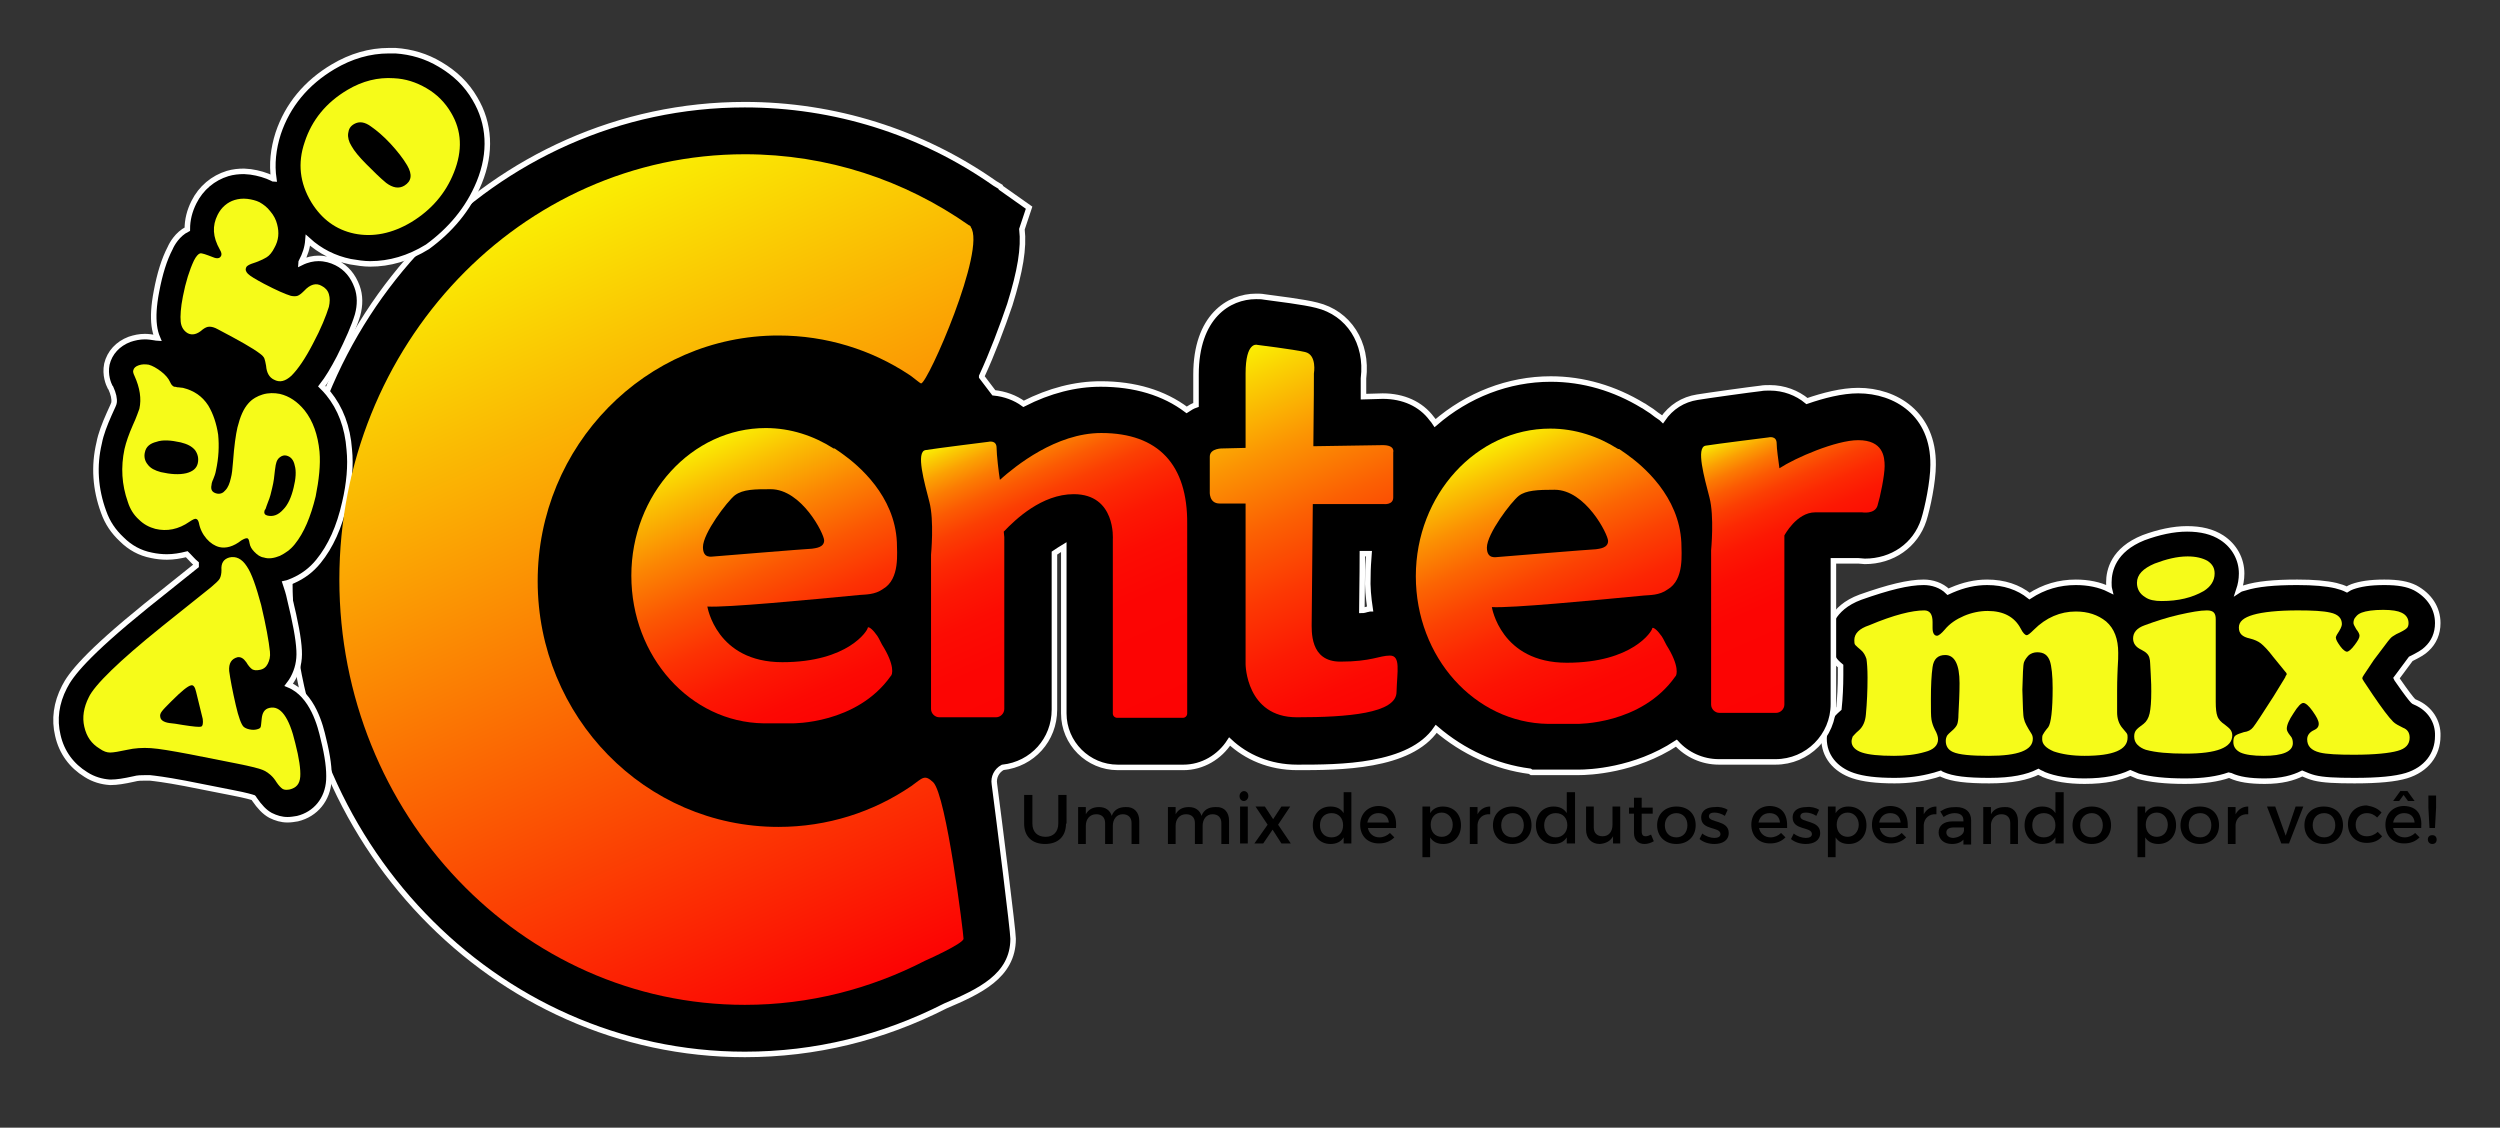 <?xml version="1.0" encoding="utf-8"?>
<!-- Generator: Adobe Illustrator 25.0.0, SVG Export Plug-In . SVG Version: 6.00 Build 0)  -->
<svg version="1.1" xmlns="http://www.w3.org/2000/svg" xmlns:xlink="http://www.w3.org/1999/xlink" x="0px" y="0px"
	 viewBox="0 0 453.8 204.7" style="enable-background:new 0 0 453.8 204.7;" xml:space="preserve">
<rect x="0" y="0" width="453.8" height="204.7" fill="#333333" stroke="none"/>
<style type="text/css">
	.st0{stroke:#FFFFFF;stroke-miterlimit:10;}
	.st1{fill:#F6FB19;}
	.st2{fill:url(#SVGID_1_);}
	.st3{fill:url(#SVGID_2_);}
	.st4{fill:url(#SVGID_3_);}
	.st5{fill:url(#SVGID_4_);}
	.st6{fill:url(#SVGID_5_);}
	.st7{fill:url(#SVGID_6_);}
</style>
<g id="Camada_1">
</g>
<g id="Camada_3">
	<path class="st0" d="M438.5,127.5c-0.3-0.1-0.4-0.2-0.5-0.3c-0.3-0.3-1.1-1.3-2.9-3.9l-0.1-0.2l0.3-0.4c1.4-1.9,2-2.7,2.3-3.1
		c1.4-0.7,2.3-1.2,2.9-1.8c1.3-1.2,2-2.8,2-4.7c0-2.7-1.5-5-4.1-6.4c-1.4-0.7-3.1-1-5.6-1c-2.6,0-4.4,0.3-5.8,0.8
		c-0.3,0.1-0.7,0.3-1,0.5c-0.6-0.3-1.2-0.5-2-0.7c-1.7-0.4-4-0.6-7-0.6c-4.2,0-7.3,0.3-9.5,1c-0.4,0.1-0.8,0.2-1.1,0.4
		c0.3-0.9,0.5-1.9,0.5-3c0-2.6-1.3-5-3.6-6.5c-1.7-1.1-3.8-1.6-6.3-1.6c-2.5,0-5.2,0.6-7.9,1.6c-5.5,2.2-6.3,6-6.3,8.1
		c0,0.4,0,0.9,0.1,1.3c-1.8-0.9-3.9-1.3-6.1-1.3c-3,0-5.8,0.8-8.4,2.5c-2-1.6-4.6-2.5-7.7-2.5c-2.2,0-4.3,0.5-6.4,1.4
		c-0.2,0.1-0.5,0.2-0.7,0.3c-1.2-1.2-2.9-1.7-4.4-1.7c-2.8,0-6.4,0.9-11.5,2.7c-5.4,2-6,5.9-6,7.4c0,1.8,0.6,3,1.1,3.7
		c0.3,0.5,0.7,0.9,1.3,1.4c0,0.4,0,0.9,0,1.6c0,2.1-0.1,4.2-0.3,6.1c-0.8,0.7-1.3,1.2-1.6,1.8c-0.7,1.1-1.1,2.3-1.1,3.7
		c0,3.1,2,5.6,5.3,6.7c1.8,0.6,4.2,0.9,7.5,0.9c2.5,0,4.8-0.3,7-0.9c0.5-0.1,0.9-0.3,1.3-0.4c0.1,0.1,0.3,0.1,0.4,0.2
		c1.8,0.8,4.4,1.1,8.5,1.1c4.1,0,6.9-0.6,8.9-1.6c0.3,0.2,0.7,0.3,1,0.5c2,0.8,4.4,1.2,7.4,1.2c3.7,0,6.4-0.6,8.3-1.5
		c0.5,0.2,0.9,0.4,1.4,0.6c2.2,0.6,5,0.9,8.5,0.9c3.4,0,6-0.4,8-1.1c0.1,0,0.2,0.1,0.3,0.1c1.5,0.7,3.5,1,6.2,1
		c3.1,0,5.2-0.6,6.8-1.4c0.7,0.3,1.4,0.6,2.2,0.8c1.6,0.4,3.9,0.5,7.3,0.5c4.4,0,7.4-0.3,9.4-0.9c3.6-1.1,5.7-3.8,5.7-7.2
		C442.6,131,441.1,128.6,438.5,127.5z"/>
	<path class="st0" d="M337.3,70.9c-3,0-6.4,0.9-9.3,1.9c-1.8-1.5-4.2-2.4-6.7-2.4c-0.6,0-1.2,0-1.7,0.1c-1.8,0.2-9.7,1.3-11.5,1.6
		c-2.6,0.4-4.8,1.8-6.3,4c-0.3-0.3-0.7-0.5-1.1-0.8c-0.6-0.5-1.2-0.9-1.7-1.2l-0.6-0.4l-0.2-0.1c-5.1-3.1-10.8-4.8-16.7-4.8
		c-7.7,0-15.1,2.9-21,8c-0.2-0.3-0.4-0.6-0.6-0.8c-2-2.7-5.2-4.1-8.9-4.1l-3.5,0.1l0-3.3c0.8-6.5-2.7-11.9-8.5-13.3
		c-2.3-0.6-7.3-1.2-9.5-1.5c-0.5-0.1-1-0.1-1.5-0.1c-5,0-10.9,3.7-10.9,14.2v5.5c-0.6,0.2-1.1,0.5-1.7,0.9
		c-4.1-3.1-9.4-4.7-15.6-4.7c-4.6,0-9.3,1.2-14,3.6c-1.5-1.1-3.4-1.8-5.4-2l-2.2-2.9c0,0,0-0.1,0-0.1c1.9-4.1,3.7-8.9,5.1-13
		c1.9-6.1,2.6-10.3,2.2-13.7l1.3-3.9l-5.1-3.6l-0.1-0.2l-1-0.6C167.2,23.9,151.4,19,135.2,19c-45.6,0-82.6,38.7-82.6,86.2
		c0,47.5,37.1,86.2,82.6,86.2c12.8,0,25-3,36.4-8.8c6.1-2.6,12.3-5.4,12.3-12.2c0-1.5-2.5-21.2-3.4-28.1c-0.2-1.2,0.4-2.4,1.5-3
		c5.4-0.6,9.4-5,9.4-10.5v-28.4c0.6-0.4,1.2-0.8,1.7-1.1v30.2c0,5.4,4.4,9.8,9.8,9.8h11.9c3.5,0,6.6-1.9,8.4-4.7
		c3,2.8,7.2,4.7,12.3,4.7c7.6,0,20.4,0,25.2-7c4.9,4.2,10.8,6.9,17,7.7l0.3,0.2l8.6,0c1.8,0,10.1-0.3,17.7-5.3
		c1.9,2.1,4.7,3.4,7.7,3.4h10.3c5.8,0,10.5-4.7,10.5-10.5v-26h4.5c0.4,0,0.8,0.1,1.2,0.1c5,0,9.2-2.9,10.7-7.5c0.7-2.2,1.7-7,1.7-10
		C351,75.1,344.1,70.9,337.3,70.9z M248.7,110.5c-0.2,0-0.3,0.1-0.5,0.1c-0.3,0.1-0.7,0.2-1,0.2c0-2.1,0.1-5.6,0.1-10.3h1.2
		c-0.1,1.3-0.2,2.7-0.2,4C248.2,106.5,248.4,108.5,248.7,110.5z"/>
	<path class="st0" d="M86.2,17.9c-1.5-2.6-3.6-4.6-6.3-6.2c-2.5-1.5-5.2-2.3-8.1-2.5c-0.4,0-0.8,0-1.2,0c-3.5,0-6.9,1-10.1,2.9
		c-4.9,2.9-8.3,7-10,12.1c-0.9,2.8-1.2,5.6-0.8,8.3c-0.1,0-0.2-0.1-0.2-0.1c-1.2-0.6-2.6-1-4-1.2c-0.4,0-0.8-0.1-1.2-0.1
		c-1,0-2,0.1-3,0.4c-2.6,0.8-4.8,2.6-6.1,5.2c-0.8,1.6-1.2,3.2-1.2,4.9c-1.8,0.9-2.8,2.7-3.1,3.4c-1.1,2.1-1.9,4.7-2.5,7.9
		c-0.5,2.6-0.6,4.6-0.4,6.2c0.1,0.8,0.3,1.6,0.6,2.3c-0.1,0-0.3-0.1-0.4-0.1c-0.6-0.1-1.3-0.2-1.9-0.2c-1,0-1.9,0.2-2.8,0.5
		c-2.1,0.8-3.6,2.4-4.1,4.5c-0.4,2,0.3,3.6,0.6,4.2l0.1,0.1c0.5,1.1,0.7,2,0.6,2.7c0,0.1-0.2,0.6-0.9,2.1c-0.8,1.8-1.5,3.6-1.8,5.2
		c-1,4.2-0.7,8.4,0.8,12.5c0.7,2,1.8,3.6,3.3,5c1.5,1.5,3.3,2.5,5.4,2.9c0.9,0.2,1.9,0.3,2.8,0.3c1.2,0,2.4-0.2,3.6-0.5
		c0.1,0.1,0.2,0.2,0.3,0.3c0.5,0.5,0.9,1,1.4,1.4c0,0.1,0,0.2,0,0.4l-9,7.2c-11,8.9-13.8,12.6-14.9,14.8c-1.5,2.9-1.9,5.9-1.2,8.8
		c0.7,3.1,2.5,5.5,5.1,7.1c1.4,0.9,2.9,1.3,4.3,1.4c0.1,0,0.2,0,0.3,0c1,0,2.3-0.2,4.1-0.6c0.7-0.2,1.4-0.2,2.1-0.2
		c0.3,0,0.5,0,0.8,0c0.9,0.1,2.7,0.3,6.4,1l8.6,1.7c2.6,0.5,3.5,0.8,3.8,0.9c0,0,0.1,0.1,0.2,0.3c0.9,1.3,1.8,2.3,2.9,2.9
		c1,0.5,2,0.8,3.1,0.8c0.6,0,1.2-0.1,1.8-0.2c3.3-0.8,5.5-3.5,5.7-7c0.1-1.9-0.2-4.3-1-7.5c-0.5-2.2-1.9-8-6.3-9.8
		c0.3-0.4,0.6-0.8,0.8-1.2c0.8-1.5,1.2-3.1,1.1-5c-0.1-2.2-0.7-5.3-1.7-9.4c-0.2-1-0.5-1.9-0.8-2.8c0.5-0.1,0.9-0.3,1.4-0.5
		c1.8-0.8,3.3-1.9,4.6-3.5c2.2-2.7,3.8-6.2,4.8-10.7c0.8-3.4,1.1-6.7,0.8-9.6c-0.3-4.1-1.6-7.5-3.8-10.2c-0.4-0.5-0.8-0.9-1.2-1.3
		c1.1-1.4,2.1-3.1,3.2-5.2c1.6-3.2,2.7-5.7,3.3-7.7c0.5-1.8,0.5-3.6-0.1-5.2c-0.7-1.9-1.9-3.4-3.7-4.3c-1-0.5-2.1-0.8-3.3-0.8
		c-0.9,0-2,0.2-3.2,0.8c0-0.1,0.1-0.1,0.1-0.2c0.7-1.3,1.1-2.6,1.2-3.9c2.2,2,4.8,3.3,7.7,3.9c1.2,0.2,2.4,0.4,3.6,0.4
		c3.5,0,7-1,10.4-3.1C81.7,41.8,85,38,87,33.1C89.2,27.7,88.9,22.4,86.2,17.9z"/>
</g>
<g id="Camada_2">
	<g>
		<g>
			<path class="st1" d="M349.3,110.8c1,0,1.5,0.7,1.5,2.1c0,0,0,0.2,0,0.4c0,0.3,0,0.5,0,0.7c0,0.9,0.3,1.4,0.8,1.4
				c0.3,0,0.8-0.4,1.4-1.1c0.9-1.1,2.1-1.9,3.5-2.5c1.4-0.6,2.9-0.9,4.3-0.9c2.9,0,4.9,1.1,6,3.2c0.4,0.8,0.8,1.2,1.1,1.2
				c0.2,0,0.6-0.3,1.3-1c2.2-2.2,4.8-3.3,7.6-3.3c2.2,0,4,0.6,5.5,1.8c1.5,1.3,2.2,3.2,2.2,5.7c0,0.6,0,1.5-0.1,2.8
				c0,0.4-0.1,1.8-0.1,4.1c0,1.4,0,2.5,0,3.1c0,0.4,0,0.6,0,0.8c0,1.1,0.3,2.1,1,2.9c0.4,0.5,0.7,0.8,0.8,1s0.1,0.4,0.1,0.7
				c0,2.2-2.6,3.3-7.8,3.3c-2.3,0-4.1-0.3-5.6-0.8c-1.4-0.6-2.1-1.3-2.1-2.2c0-0.3,0-0.6,0.1-0.8c0.1-0.2,0.4-0.7,1-1.4
				c0.5-0.7,0.8-3.1,0.8-7.1c0-2.3-0.2-4-0.5-4.9c-0.4-1.1-1.1-1.6-2.3-1.6c-0.6,0-1.1,0.2-1.5,0.5c-0.4,0.4-0.7,0.8-0.9,1.3
				c-0.2,0.6-0.2,2.3-0.3,5c0.1,2.9,0.1,4.7,0.3,5.3c0.1,0.6,0.6,1.5,1.3,2.6c0.2,0.3,0.3,0.6,0.3,1c0,2.1-2.7,3.1-8,3.1
				c-3.2,0-5.4-0.2-6.5-0.7c-0.9-0.4-1.3-1.1-1.3-2c0-0.4,0.1-0.7,0.2-0.9s0.5-0.6,1.2-1.2c0.4-0.4,0.6-0.7,0.7-1
				c0.1-0.3,0.2-0.9,0.2-1.7c0.1-1.9,0.2-3.8,0.2-5.7c0-3.4-0.9-5.1-2.6-5.1c-1.3,0-2.1,0.7-2.3,2.2c-0.2,1.4-0.3,3.3-0.3,5.8
				c0,1.9,0,3.1,0.1,3.7c0.1,0.6,0.3,1.2,0.6,1.8c0.4,0.7,0.6,1.3,0.6,1.8c0,1.1-0.8,1.9-2.4,2.3c-1.7,0.5-3.6,0.7-5.6,0.7
				c-2.7,0-4.6-0.2-5.8-0.6c-1.2-0.4-1.9-1.1-1.9-2c0-0.3,0.1-0.6,0.2-0.9c0.2-0.2,0.5-0.6,1.1-1.1c0.8-0.7,1.2-1.7,1.3-2.9
				c0.2-2.1,0.3-4.4,0.3-6.7c0-1.6-0.1-2.8-0.2-3.4c-0.2-0.6-0.5-1.2-1-1.6c-0.5-0.4-0.8-0.7-1-0.9s-0.2-0.5-0.2-0.9
				c0-1.2,0.9-2.1,2.7-2.7C343.8,111.6,347.1,110.8,349.3,110.8z"/>
			<path class="st1" d="M402.2,112.4v15c0,1.2,0.1,2.1,0.3,2.6c0.2,0.6,0.7,1.1,1.3,1.5c0.5,0.4,0.9,0.7,1.1,1
				c0.2,0.3,0.3,0.6,0.3,1c0,2.2-2.8,3.3-8.5,3.3c-3,0-5.4-0.2-7.2-0.7c-0.6-0.2-1.1-0.5-1.5-0.9c-0.4-0.4-0.6-0.9-0.6-1.5
				c0-0.5,0.1-0.8,0.3-1.1s0.7-0.7,1.4-1.2c0.5-0.4,0.9-1,1.1-1.9c0.2-0.9,0.3-2.2,0.3-4c0-0.6,0-1.6-0.1-3.2
				c-0.1-1.6-0.1-2.5-0.2-2.7c-0.1-0.7-0.6-1.2-1.4-1.6c-1.1-0.5-1.6-1.2-1.6-2.1c0-1.1,0.7-1.9,2.1-2.4c1.9-0.7,4-1.4,6.2-1.9
				c2.2-0.5,3.9-0.8,5.1-0.8C401.8,110.8,402.2,111.3,402.2,112.4z M397.1,101c1.5,0,2.7,0.3,3.6,0.8c0.9,0.6,1.3,1.3,1.3,2.3
				c0,1.3-0.7,2.4-2,3.2c-2.1,1.2-4.6,1.8-7.6,1.8c-1.3,0-2.3-0.2-3-0.7c-1-0.6-1.5-1.5-1.5-2.6c0-1.5,1.1-2.6,3.2-3.5
				C393.2,101.5,395.2,101,397.1,101z"/>
			<path class="st1" d="M414.8,121.9l-2.2-2.7c-0.9-1.2-1.7-2-2.2-2.4c-0.5-0.4-1.2-0.7-2-0.9c-1.4-0.3-2-0.9-2-2
				c0-1.1,0.9-1.8,2.6-2.3s4.5-0.8,8.1-0.8c2.7,0,4.6,0.1,5.9,0.4c1.4,0.3,2.1,1,2.1,2.1c0,0.4-0.3,1-0.9,1.9
				c-0.1,0.2-0.2,0.4-0.2,0.5c0,0.4,0.3,0.9,0.8,1.6c0.5,0.7,1,1,1.2,1c0.3,0,0.8-0.4,1.4-1.2c0.6-0.8,0.9-1.3,0.9-1.7
				c0-0.3-0.2-0.7-0.6-1.2c-0.3-0.5-0.5-0.9-0.5-1.1c0-0.4,0.1-0.8,0.4-1.1c0.3-0.4,0.6-0.6,1.1-0.8c0.8-0.3,2.1-0.5,3.9-0.5
				c1.6,0,2.7,0.2,3.3,0.5c0.9,0.4,1.3,1.1,1.3,1.9c0,0.4-0.1,0.8-0.4,1c-0.2,0.2-0.9,0.6-1.8,1c-0.5,0.3-0.9,0.5-1.2,0.9
				c-0.3,0.3-1.2,1.6-2.9,3.8l-1.8,2.7c-0.2,0.3-0.3,0.5-0.3,0.6c0,0.1,0.1,0.3,0.3,0.6l1.6,2.4c1.7,2.5,2.9,4.1,3.7,4.9
				c0.4,0.4,1,0.7,1.8,1.1c0.8,0.3,1.2,0.9,1.2,1.8c0,1.2-0.7,2-2.2,2.4c-1.4,0.4-4.1,0.7-7.9,0.7c-2.9,0-5-0.1-6.2-0.4
				c-1.6-0.4-2.3-1.2-2.3-2.4c0-0.7,0.4-1.3,1.3-1.7c0.5-0.2,0.8-0.6,0.8-1.1c0-0.6-0.4-1.3-1.1-2.3c-0.7-1-1.3-1.5-1.7-1.5
				c-0.4,0-1,0.6-1.8,1.9c-0.8,1.2-1.2,2.1-1.2,2.8c0,0.3,0.2,0.7,0.6,1.2c0.4,0.4,0.5,0.9,0.5,1.4c0,1.5-1.8,2.3-5.3,2.3
				c-1.9,0-3.3-0.2-4.2-0.6c-0.8-0.4-1.3-1-1.3-1.9c0-0.6,0.1-1,0.4-1.2s0.8-0.4,1.5-0.6c0.8-0.1,1.3-0.4,1.7-0.9
				c0.4-0.5,1.6-2.3,3.7-5.6l1.9-3.1c0.2-0.3,0.3-0.5,0.3-0.6C415.2,122.4,415.1,122.2,414.8,121.9z"/>
		</g>
	</g>
	<g>
		<g>
			<path class="st1" d="M29.3,113.8l9-7.2c0.8-0.7,1.4-1.2,1.6-1.6c0.2-0.4,0.3-0.9,0.3-1.5c-0.1-1.3,0.4-2,1.4-2.3
				c1.2-0.3,2.3,0.2,3.2,1.6c0.9,1.3,1.7,3.7,2.6,7c0.9,3.8,1.4,6.6,1.6,8.5c0.1,0.9-0.1,1.6-0.4,2.2c-0.3,0.6-0.8,1-1.5,1.1
				c-0.5,0.1-0.9,0.1-1.3-0.1c-0.3-0.2-0.7-0.6-1.1-1.3c-0.5-0.7-1-1-1.6-0.9c-1.1,0.3-1.6,1.1-1.5,2.5c0.2,1.5,0.6,3.6,1.2,6.2
				c0.5,2.2,1,3.5,1.4,3.9c0.2,0.2,0.6,0.4,1.1,0.5s0.9,0.1,1.3,0c0.4-0.1,0.6-0.2,0.7-0.4c0.1-0.2,0.1-0.7,0.2-1.5
				c0.1-1.1,0.5-1.8,1.4-2c2-0.5,3.6,1.7,4.7,6.4c0.7,2.7,1,4.8,0.9,6.1c-0.1,1.3-0.7,2-1.9,2.3c-0.5,0.1-1,0.1-1.3-0.1
				c-0.3-0.2-0.7-0.6-1.1-1.2c-0.6-1-1.4-1.7-2.2-2.1c-0.8-0.4-2.5-0.8-5-1.3l-8.6-1.7c-3.2-0.6-5.5-1-7-1.1c-1.5-0.1-3,0-4.3,0.3
				c-1.4,0.3-2.5,0.5-3.1,0.5c-0.6,0-1.2-0.2-1.9-0.7c-1.5-0.9-2.4-2.2-2.8-4c-0.4-1.7-0.1-3.5,0.8-5.3
				C17.1,124.4,21.6,120,29.3,113.8z M36.8,130.5l-1.2-4.9c-0.2-0.9-0.5-1.3-0.9-1.2c-0.6,0.1-1.8,1.1-3.6,2.9
				c-0.8,0.8-1.4,1.4-1.7,1.8c-0.3,0.4-0.4,0.7-0.3,1.1c0.1,0.6,0.8,1,2.1,1.1c0.2,0,0.8,0.1,2,0.3c1.9,0.3,3,0.4,3.3,0.3
				C36.8,131.8,36.9,131.3,36.8,130.5z"/>
		</g>
		<g>
			<path class="st1" d="M24.2,67.2c0.1-0.4,0.4-0.7,1-0.9c0.6-0.2,1.1-0.2,1.8-0.1c0.7,0.2,1.4,0.6,2.2,1.2c0.8,0.6,1.4,1.3,1.7,2
				c0.2,0.5,0.5,0.7,0.7,0.8c0.1,0,0.3,0,0.6,0.1c0.4,0,0.7,0.1,1,0.1c2,0.5,3.5,1.5,4.6,3.2c0.9,1.5,1.5,3.3,1.8,5.3
				c0.2,2.1,0.1,4.2-0.4,6.5c-0.1,0.6-0.3,1.1-0.5,1.6c-0.2,0.4-0.3,0.8-0.3,1c-0.2,0.9,0.1,1.4,1,1.6c0.6,0.1,1.1-0.1,1.5-0.6
				c0.5-0.5,0.8-1.3,1-2.2c0.2-0.7,0.3-1.7,0.4-3c0.2-2.8,0.5-4.9,0.8-6.2c0.5-2,1.1-3.4,2-4.4c0.7-0.8,1.6-1.3,2.6-1.6
				s2.1-0.3,3.1-0.1c1.7,0.4,3.2,1.4,4.5,3c1.5,1.9,2.4,4.4,2.7,7.5c0.2,2.4-0.1,5.1-0.7,8.1c-0.9,3.7-2.1,6.6-3.8,8.7
				c-0.8,1-1.7,1.6-2.7,2.1c-1,0.4-2,0.6-2.9,0.3c-0.7-0.1-1.2-0.5-1.7-1c-0.5-0.5-0.8-1-0.9-1.6c-0.1-0.6-0.2-0.9-0.5-0.9
				c-0.2,0-0.5,0.1-1,0.4c-1.4,1.1-2.8,1.5-4,1.2c-0.8-0.2-1.6-0.7-2.3-1.5c-0.7-0.8-1.2-1.8-1.4-2.9c-0.1-0.4-0.3-0.7-0.5-0.7
				c-0.2-0.1-0.6,0.1-1.2,0.5c-2,1.4-4.1,1.8-6.2,1.3c-1.1-0.3-2.1-0.8-3-1.7c-0.9-0.8-1.6-1.9-2-3.2c-1.1-3.1-1.3-6.3-0.6-9.6
				c0.3-1.3,0.8-2.7,1.5-4.3c0.7-1.5,1-2.5,1.2-3c0.4-1.8,0.1-3.8-0.9-6C24.2,67.8,24.1,67.4,24.2,67.2z M26.3,82.1
				c-0.2,0.8,0,1.6,0.5,2.2c0.5,0.7,1.3,1.1,2.4,1.4c1.8,0.4,3.3,0.5,4.6,0.2c1.2-0.3,1.9-0.9,2.1-1.8c0.2-0.9,0-1.7-0.5-2.4
				c-0.6-0.7-1.4-1.1-2.6-1.4c-1.8-0.4-3.3-0.5-4.4-0.1C27.2,80.5,26.5,81.1,26.3,82.1z M48,92.8c-0.1,0.4,0.1,0.7,0.6,0.8
				c1,0.2,1.9-0.1,2.8-1.1c0.9-0.9,1.5-2.3,1.9-4c0.4-1.6,0.5-3,0.2-4c-0.2-1-0.7-1.6-1.5-1.8c-0.4-0.1-0.8,0-1.2,0.3
				c-0.4,0.3-0.6,0.7-0.7,1.2c-0.1,0.3-0.1,0.7-0.2,1.2c-0.1,1-0.2,2-0.5,3.2c-0.2,0.9-0.4,1.7-0.7,2.4c-0.2,0.6-0.4,1-0.5,1.4
				C48,92.6,48,92.8,48,92.8z"/>
		</g>
		<g>
			<path class="st1" d="M35.2,47.3c0.4-0.8,0.8-1.2,1.1-1.3c0.3-0.1,1.1,0.2,2.4,0.7c0.7,0.3,1.2,0.2,1.4-0.2
				c0.2-0.3,0.1-0.7-0.2-1.2C38.6,43,38.5,41,39.5,39c0.7-1.4,1.8-2.3,3.1-2.7c0.7-0.2,1.4-0.3,2.3-0.2c0.8,0.1,1.6,0.3,2.2,0.6
				c0.7,0.4,1.4,0.9,2,1.7c0.6,0.7,1,1.5,1.2,2.3c0.4,1.5,0.3,2.9-0.5,4.3c-0.4,0.8-0.9,1.4-1.4,1.7s-1.5,0.8-2.8,1.2
				c-0.5,0.2-0.8,0.4-0.9,0.6c-0.2,0.4-0.1,0.8,0.3,1.2c0.4,0.4,1.4,1,2.9,1.8c2.3,1.2,3.9,1.9,4.9,2.2c0.5,0.1,0.9,0.1,1.2,0
				c0.3-0.1,0.7-0.4,1.2-0.9c1.1-1.2,2.2-1.5,3.2-0.9c0.6,0.3,1.1,0.8,1.3,1.5c0.2,0.7,0.2,1.4,0,2.3c-0.5,1.6-1.4,3.9-2.9,6.7
				c-1.4,2.7-2.7,4.6-3.9,5.8c-1.1,1-2.1,1.3-3.2,0.7c-0.8-0.4-1.3-1.2-1.4-2.5c-0.1-0.6-0.2-1-0.3-1.3s-0.4-0.6-0.8-0.9
				c-1.3-1-3.8-2.4-7.6-4.4c-0.7-0.4-1.2-0.5-1.6-0.5c-0.4,0-0.8,0.2-1.2,0.5c-1,0.9-1.9,1.1-2.7,0.7c-0.7-0.4-1.2-1.1-1.3-2.1
				c-0.1-1,0-2.6,0.4-4.6C33.7,51.2,34.4,49,35.2,47.3z"/>
		</g>
		<g>
			<path class="st1" d="M63.1,16.3c2.7-1.6,5.5-2.3,8.4-2.1c2.1,0.1,4,0.7,5.9,1.8c1.9,1.1,3.4,2.6,4.5,4.5
				c1.9,3.2,2.1,6.8,0.5,10.8c-1.5,3.8-4.1,6.8-7.7,9c-3.5,2.1-7,2.8-10.4,2.1c-3.3-0.7-5.9-2.6-7.8-5.7c-2.1-3.5-2.5-7.1-1.2-10.9
				C56.6,21.8,59.2,18.6,63.1,16.3z M64.3,22.5c-0.7,0.4-1,0.9-1.1,1.7c-0.1,0.7,0.1,1.5,0.6,2.3c0.5,0.9,1.4,2,2.7,3.3
				s2.5,2.5,3.6,3.4c1.2,0.9,2.3,1.1,3.3,0.5c1.3-0.8,1.5-2,0.5-3.7c-0.7-1.2-1.8-2.6-3-3.9c-1.3-1.4-2.5-2.4-3.5-3.1
				C66.2,22.1,65.2,22,64.3,22.5z"/>
		</g>
	</g>
	<g>
		<linearGradient id="SVGID_1_" gradientUnits="userSpaceOnUse" x1="151.005" y1="130.34" x2="128.639" y2="80.105">
			<stop  offset="0" style="stop-color:#FC0303"/>
			<stop  offset="0.102" style="stop-color:#FC0903"/>
			<stop  offset="0.233" style="stop-color:#FC1803"/>
			<stop  offset="0.378" style="stop-color:#FC3203"/>
			<stop  offset="0.535" style="stop-color:#FB5703"/>
			<stop  offset="0.7" style="stop-color:#FB8603"/>
			<stop  offset="0.87" style="stop-color:#FABE03"/>
			<stop  offset="1" style="stop-color:#FAEE03"/>
		</linearGradient>
		<path class="st2" d="M160.1,117c-0.4-0.8-0.8-1.6-1.1-1.9c-0.7-1-1.5-1.5-1.5-1.1c0,0.4-3.5,6.2-15.5,6.2s-13.6-10.1-13.6-10.1
			c3.6,0.2,18.2-1.2,27.6-2.1c1-0.1,2.8,0,4.3-1.1c3.1-1.8,2.5-6.6,2.5-8.5c0,0,0,0,0,0c-0.4-8.4-6.9-13.9-10-16.1
			c-0.4-0.3-0.9-0.6-1.3-0.9c0,0-0.1,0-0.1,0c0,0,0,0-0.1,0c-3.6-2.3-7.8-3.7-12.3-3.7c-13.4,0-24.4,12-24.4,26.8
			c0,14.7,10.7,26.6,24,26.8c0,0,0,0,0,0c0.7,0,5.2,0,5.2,0s11.7,0.2,17.9-8.6C162,122.5,162.5,120.8,160.1,117L160.1,117z
			 M127.6,99.3c0-2.5,4.4-8.3,5.8-9.4c1.5-1.1,3.6-1.1,6.5-1.1c5.6,0,9.7,8.1,9.7,9.3c0,1.3-1.6,1.4-2.2,1.5
			c-0.6,0-17.7,1.4-17.7,1.4C129.2,101,127.6,101.5,127.6,99.3z"/>
		<linearGradient id="SVGID_2_" gradientUnits="userSpaceOnUse" x1="203.77" y1="135.297" x2="177.961" y2="77.329">
			<stop  offset="0" style="stop-color:#FC0303"/>
			<stop  offset="0.361" style="stop-color:#FC0503"/>
			<stop  offset="0.498" style="stop-color:#FC0C03"/>
			<stop  offset="0.598" style="stop-color:#FC1803"/>
			<stop  offset="0.679" style="stop-color:#FC2903"/>
			<stop  offset="0.75" style="stop-color:#FB3F03"/>
			<stop  offset="0.812" style="stop-color:#FB5B03"/>
			<stop  offset="0.869" style="stop-color:#FB7C03"/>
			<stop  offset="0.921" style="stop-color:#FBA203"/>
			<stop  offset="0.967" style="stop-color:#FACC03"/>
			<stop  offset="1" style="stop-color:#FAEE03"/>
		</linearGradient>
		<path class="st3" d="M199.9,78.6c-8.2,0-15.6,6-18.4,8.5c-0.2-1.2-0.6-4.6-0.6-5.8c0-1.5-1.5-1.1-1.5-1.1s-9.6,1.2-11.4,1.5
			s-0.2,5.9,0.7,9.4c0.9,3.4,0.3,9.6,0.3,9.6v28c0,0.8,0.7,1.5,1.5,1.5h10.3c0.8,0,1.5-0.7,1.5-1.5V97.5l-0.1-1
			c2.1-2.2,6.9-6.8,12.7-6.8c7.7,0,7.1,8.2,7.1,8.2v31.6c0,0.5,0.4,0.8,0.8,0.8h11.9c0.5,0,0.8-0.4,0.8-0.8V95.1
			C215.6,84.4,210.3,78.6,199.9,78.6z"/>
		<linearGradient id="SVGID_3_" gradientUnits="userSpaceOnUse" x1="293.379" y1="130.443" x2="271.013" y2="80.207">
			<stop  offset="0" style="stop-color:#FC0303"/>
			<stop  offset="0.134" style="stop-color:#FC0703"/>
			<stop  offset="0.266" style="stop-color:#FC1303"/>
			<stop  offset="0.395" style="stop-color:#FC2603"/>
			<stop  offset="0.525" style="stop-color:#FB4203"/>
			<stop  offset="0.653" style="stop-color:#FB6503"/>
			<stop  offset="0.782" style="stop-color:#FB9103"/>
			<stop  offset="0.907" style="stop-color:#FAC403"/>
			<stop  offset="1" style="stop-color:#FAEE03"/>
		</linearGradient>
		<path class="st4" d="M302.5,117.1c-0.4-0.8-0.8-1.6-1.1-1.9c-0.7-1-1.5-1.5-1.5-1.1c0,0.4-3.5,6.2-15.5,6.2s-13.6-10.1-13.6-10.1
			c3.6,0.2,18.2-1.2,27.6-2.1c1-0.1,2.8,0,4.3-1.1c3.1-1.8,2.5-6.6,2.5-8.5c0,0,0,0,0,0c-0.4-8.4-6.9-13.9-10-16.1
			c-0.4-0.3-0.9-0.6-1.3-0.9c0,0-0.1,0-0.1,0c0,0,0,0-0.1,0c-3.6-2.3-7.8-3.7-12.3-3.7c-13.4,0-24.4,12-24.4,26.8
			c0,14.7,10.7,26.6,24,26.8c0,0,0,0,0,0c0.7,0,5.2,0,5.2,0s11.7,0.2,17.9-8.6C304.4,122.6,304.9,120.9,302.5,117.1L302.5,117.1z
			 M269.9,99.4c0-2.5,4.4-8.3,5.8-9.4c1.3-1,3.4-1.1,6.5-1.1c5.6,0,9.7,8.1,9.7,9.3c0,1.3-1.6,1.4-2.2,1.5c-0.6,0-17.7,1.4-17.7,1.4
			C271.6,101.1,269.9,101.6,269.9,99.4z"/>
		<linearGradient id="SVGID_4_" gradientUnits="userSpaceOnUse" x1="334.543" y1="124.139" x2="314.322" y2="78.722">
			<stop  offset="0" style="stop-color:#FC0303"/>
			<stop  offset="0.375" style="stop-color:#FC0503"/>
			<stop  offset="0.512" style="stop-color:#FC0C03"/>
			<stop  offset="0.61" style="stop-color:#FC1803"/>
			<stop  offset="0.689" style="stop-color:#FC2903"/>
			<stop  offset="0.757" style="stop-color:#FB3F03"/>
			<stop  offset="0.817" style="stop-color:#FB5A03"/>
			<stop  offset="0.872" style="stop-color:#FB7A03"/>
			<stop  offset="0.922" style="stop-color:#FBA003"/>
			<stop  offset="0.966" style="stop-color:#FAC903"/>
			<stop  offset="1" style="stop-color:#FAEE03"/>
		</linearGradient>
		<path class="st5" d="M337.3,79.9c-4,0-11.4,3.2-14.3,5.1c-0.2-1.5-0.5-3.6-0.5-4.5c0-1.5-1.5-1.1-1.5-1.1s-9.6,1.2-11.4,1.5
			s-0.2,5.9,0.7,9.4c0.9,3.4,0.3,9.6,0.3,9.6v28c0,0.8,0.7,1.5,1.5,1.5h10.3c0.8,0,1.5-0.7,1.5-1.5V97.2c0,0,2.2-4.2,5.6-4.2
			c3.3,0,8.5,0,8.5,0s2.3,0.4,2.8-1.2c0.5-1.6,1.3-5.5,1.3-7.2S341.8,79.9,337.3,79.9z"/>
		<linearGradient id="SVGID_5_" gradientUnits="userSpaceOnUse" x1="251.273" y1="128.493" x2="222.928" y2="64.829">
			<stop  offset="0" style="stop-color:#FC0303"/>
			<stop  offset="9.656428e-02" style="stop-color:#FC0903"/>
			<stop  offset="0.229" style="stop-color:#FC1B03"/>
			<stop  offset="0.382" style="stop-color:#FC3803"/>
			<stop  offset="0.551" style="stop-color:#FB6003"/>
			<stop  offset="0.733" style="stop-color:#FB9403"/>
			<stop  offset="0.923" style="stop-color:#FAD203"/>
			<stop  offset="1" style="stop-color:#FAEE03"/>
		</linearGradient>
		<path class="st6" d="M252.3,119c-1.9,0-3.4,1.1-9,1.1c-5.6,0-5.2-5.6-5.2-7.3c0-0.8,0.1-10.9,0.2-21.3c6.7,0,12.9,0,12.9,0
			s1.7,0.2,1.7-1.2s0-8.2,0-8.2s0.4-1.3-1.9-1.3L238.4,81c0.1-7.4,0.1-13.2,0.1-13.2s0.6-3.4-1.6-3.9c-2.2-0.5-8.7-1.3-8.7-1.3
			s-2.1-0.7-2.1,5.2v13.5l-4.1,0.1c0,0-2.4-0.1-2.4,1.5c0,1.6,0,6.3,0,6.3s-0.2,2.2,1.8,2.2c0.4,0,2.2,0,4.7,0v29.2
			c0,0,0.1,9.6,9.3,9.6s18.1-0.7,18.1-4.6C253.6,121.9,254.3,119,252.3,119z"/>
		<linearGradient id="SVGID_6_" gradientUnits="userSpaceOnUse" x1="161.456" y1="177.333" x2="99.132" y2="37.35">
			<stop  offset="0" style="stop-color:#FC0303"/>
			<stop  offset="1" style="stop-color:#FAEE03"/>
		</linearGradient>
		<path class="st7" d="M165.4,142.7c-6.9,4.7-15.2,7.4-24.1,7.4c-24.2,0-43.7-20-43.7-44.6c0-24.6,19.6-44.6,43.7-44.6
			c8.7,0,16.9,2.6,23.7,7.1c0.4,0.2,2,1.6,2.2,1.6c1.2,0,11.9-24.4,9-28.4l0-0.1c-0.1-0.1-0.2-0.2-0.3-0.2c0,0,0,0,0,0c0,0,0,0,0,0
			C164.2,32.7,150.2,28,135.2,28c-40.7,0-73.6,34.6-73.6,77.2c0,42.6,33,77.2,73.6,77.2c11.7,0,22.8-2.9,32.7-8l0,0c0,0,7-3.1,7-4
			s-3.1-26-5.5-28.4C167.8,140.5,167.5,141.2,165.4,142.7z"/>
	</g>
	<g>
		<path d="M193.5,149.5c0,2.3-1.4,3.7-3.8,3.7c-2.4,0-3.8-1.4-3.8-3.7v-5.2h1.5v5.2c0,1.5,0.9,2.4,2.4,2.4c1.4,0,2.3-0.9,2.3-2.4
			v-5.2h1.5V149.5z"/>
		<path d="M206.8,149v4.2h-1.4v-3.8c0-1-0.6-1.6-1.6-1.6c-1.1,0-1.8,0.9-1.8,2.1v3.3h-1.4v-3.8c0-1-0.6-1.6-1.6-1.6
			c-1.2,0-1.9,0.9-1.9,2.1v3.3h-1.4v-6.7h1.4v1.3c0.5-0.9,1.3-1.3,2.4-1.3c1.2,0,2,0.6,2.3,1.6c0.4-1.1,1.3-1.6,2.5-1.6
			C205.8,146.4,206.8,147.4,206.8,149z"/>
		<path d="M223.1,149v4.2h-1.4v-3.8c0-1-0.6-1.6-1.6-1.6c-1.1,0-1.8,0.9-1.8,2.1v3.3h-1.4v-3.8c0-1-0.6-1.6-1.6-1.6
			c-1.2,0-1.9,0.9-1.9,2.1v3.3h-1.4v-6.7h1.4v1.3c0.5-0.9,1.3-1.3,2.4-1.3c1.2,0,2,0.6,2.3,1.6c0.4-1.1,1.3-1.6,2.5-1.6
			C222.2,146.4,223.1,147.4,223.1,149z"/>
		<path d="M226.6,144.5c0,0.5-0.4,0.9-0.8,0.9c-0.5,0-0.8-0.4-0.8-0.9c0-0.5,0.4-0.9,0.8-0.9C226.3,143.6,226.6,144,226.6,144.5z
			 M225.1,153.1v-6.7h1.4v6.7H225.1z"/>
		<path d="M232.6,146.4h1.6l-2.2,3.3l2.3,3.4h-1.7l-1.6-2.5l-1.7,2.5h-1.6l2.4-3.4l-2.2-3.3h1.7l1.5,2.3L232.6,146.4z"/>
		<path d="M245.3,153.1h-1.4V152c-0.5,0.8-1.3,1.2-2.4,1.2c-1.9,0-3.2-1.4-3.2-3.4c0-2,1.3-3.4,3.2-3.4c1.1,0,1.9,0.4,2.4,1.2v-3.8
			h1.4V153.1z M243.8,149.8c0-1.3-0.8-2.2-2.1-2.2s-2.1,0.9-2.1,2.2c0,1.3,0.8,2.2,2.1,2.2C243,152,243.8,151.1,243.8,149.8z"/>
		<path d="M253.4,150.3h-5.1c0.2,1,1,1.7,2.1,1.7c0.7,0,1.4-0.3,1.9-0.8l0.8,0.8c-0.7,0.7-1.6,1.1-2.8,1.1c-2.1,0-3.4-1.4-3.4-3.4
			c0-2,1.4-3.4,3.4-3.4C252.6,146.4,253.6,147.9,253.4,150.3z M252.1,149.3c-0.1-1.1-0.8-1.7-1.9-1.7c-1.1,0-1.8,0.7-2,1.7H252.1z"
			/>
		<path d="M265.2,149.8c0,2-1.3,3.4-3.2,3.4c-1.1,0-1.9-0.4-2.4-1.2v3.6h-1.4v-9.2h1.4v1.2c0.5-0.8,1.3-1.2,2.3-1.2
			C263.9,146.4,265.2,147.8,265.2,149.8z M263.7,149.7c0-1.2-0.8-2.2-2-2.2s-2,0.9-2,2.2c0,1.3,0.8,2.2,2,2.2S263.7,151,263.7,149.7
			z"/>
		<path d="M268.2,147.8c0.5-0.9,1.3-1.4,2.3-1.4v1.4c-1.3-0.1-2.2,0.7-2.3,1.9v3.5h-1.4v-6.7h1.4V147.8z"/>
		<path d="M278,149.8c0,2-1.4,3.4-3.5,3.4c-2.1,0-3.5-1.4-3.5-3.4c0-2,1.4-3.4,3.5-3.4C276.6,146.4,278,147.7,278,149.8z
			 M272.5,149.8c0,1.3,0.8,2.2,2.1,2.2c1.2,0,2-0.9,2-2.2c0-1.3-0.8-2.2-2-2.2C273.3,147.6,272.5,148.5,272.5,149.8z"/>
		<path d="M285.9,153.1h-1.5V152c-0.5,0.8-1.3,1.2-2.4,1.2c-1.9,0-3.2-1.4-3.2-3.4c0-2,1.3-3.4,3.2-3.4c1.1,0,1.9,0.4,2.4,1.2v-3.8
			h1.5V153.1z M284.5,149.8c0-1.3-0.8-2.2-2.1-2.2s-2.1,0.9-2.1,2.2c0,1.3,0.8,2.2,2.1,2.2C283.6,152,284.5,151.1,284.5,149.8z"/>
		<path d="M294.2,153.1h-1.4v-1.3c-0.5,0.9-1.3,1.3-2.4,1.4c-1.5,0-2.5-1-2.5-2.6v-4.2h1.4v3.8c0,1,0.6,1.6,1.6,1.6
			c1.2,0,1.8-0.9,1.8-2.1v-3.3h1.4V153.1z"/>
		<path d="M300.2,152.7c-0.5,0.3-1.1,0.5-1.7,0.5c-1,0-1.9-0.6-1.9-2v-3.5h-0.9v-1.1h0.9v-1.8h1.4v1.8h2v1.1h-2v3.2
			c0,0.7,0.3,0.9,0.7,0.9c0.3,0,0.6-0.1,1-0.3L300.2,152.7z"/>
		<path d="M307.8,149.8c0,2-1.4,3.4-3.5,3.4c-2.1,0-3.5-1.4-3.5-3.4c0-2,1.4-3.4,3.5-3.4C306.4,146.4,307.8,147.7,307.8,149.8z
			 M302.2,149.8c0,1.3,0.8,2.2,2.1,2.2c1.2,0,2-0.9,2-2.2c0-1.3-0.8-2.2-2-2.2C303.1,147.6,302.2,148.5,302.2,149.8z"/>
		<path d="M313.6,147l-0.5,1.1c-0.6-0.4-1.3-0.6-1.9-0.6c-0.6,0-1,0.2-1,0.7c0,1.2,3.6,0.6,3.6,3c0,1.4-1.2,2-2.6,2
			c-1,0-2-0.3-2.7-0.9l0.5-1c0.6,0.5,1.5,0.8,2.2,0.8c0.6,0,1.1-0.2,1.1-0.7c0-1.4-3.5-0.6-3.5-3c0-1.4,1.2-1.9,2.5-1.9
			C312.1,146.4,313,146.6,313.6,147z"/>
		<path d="M324.4,150.3h-5.1c0.2,1,1,1.7,2.1,1.7c0.7,0,1.4-0.3,1.9-0.8l0.8,0.8c-0.7,0.7-1.6,1.1-2.8,1.1c-2.1,0-3.4-1.4-3.4-3.4
			c0-2,1.4-3.4,3.4-3.4C323.6,146.4,324.5,147.9,324.4,150.3z M323.1,149.3c-0.1-1.1-0.8-1.7-1.9-1.7c-1.1,0-1.8,0.7-2,1.7H323.1z"
			/>
		<path d="M330.2,147l-0.5,1.1c-0.6-0.4-1.3-0.6-1.9-0.6c-0.6,0-1,0.2-1,0.7c0,1.2,3.6,0.6,3.6,3c0,1.4-1.2,2-2.6,2
			c-1,0-2-0.3-2.7-0.9l0.5-1c0.6,0.5,1.5,0.8,2.2,0.8c0.6,0,1.1-0.2,1.1-0.7c0-1.4-3.5-0.6-3.5-3c0-1.4,1.2-1.9,2.5-1.9
			C328.7,146.4,329.6,146.6,330.2,147z"/>
		<path d="M338.8,149.8c0,2-1.3,3.4-3.2,3.4c-1.1,0-1.9-0.4-2.4-1.2v3.6h-1.4v-9.2h1.4v1.2c0.5-0.8,1.3-1.2,2.3-1.2
			C337.5,146.4,338.8,147.8,338.8,149.8z M337.4,149.7c0-1.2-0.8-2.2-2-2.2c-1.2,0-2,0.9-2,2.2c0,1.3,0.8,2.2,2,2.2
			C336.5,151.9,337.4,151,337.4,149.7z"/>
		<path d="M346.3,150.3h-5.1c0.2,1,1,1.7,2.1,1.7c0.7,0,1.4-0.3,1.9-0.8l0.8,0.8c-0.7,0.7-1.6,1.1-2.8,1.1c-2.1,0-3.4-1.4-3.4-3.4
			c0-2,1.4-3.4,3.4-3.4C345.5,146.4,346.4,147.9,346.3,150.3z M345,149.3c-0.1-1.1-0.8-1.7-1.9-1.7c-1.1,0-1.8,0.7-2,1.7H345z"/>
		<path d="M349.2,147.8c0.5-0.9,1.3-1.4,2.3-1.4v1.4c-1.3-0.1-2.2,0.7-2.3,1.9v3.5h-1.4v-6.7h1.4V147.8z"/>
		<path d="M356.5,152.3c-0.5,0.6-1.2,0.9-2.2,0.9c-1.5,0-2.4-0.9-2.4-2.1c0-1.2,0.9-2,2.5-2h2v-0.2c0-0.8-0.5-1.3-1.6-1.3
			c-0.6,0-1.3,0.2-2,0.7l-0.6-1c0.9-0.6,1.6-0.8,2.9-0.8c1.7,0,2.7,0.9,2.7,2.4l0,4.4h-1.4V152.3z M356.5,150.8v-0.6h-1.8
			c-0.9,0-1.4,0.3-1.4,0.9c0,0.6,0.5,1,1.3,1C355.6,152,356.4,151.5,356.5,150.8z"/>
		<path d="M366.3,149v4.2h-1.4v-3.8c0-1-0.6-1.6-1.6-1.6c-1.1,0-1.8,0.8-1.9,1.8v3.6h-1.4v-6.7h1.4v1.3c0.5-0.9,1.3-1.3,2.5-1.3
			C365.3,146.4,366.3,147.4,366.3,149z"/>
		<path d="M374.6,153.1h-1.5V152c-0.5,0.8-1.3,1.2-2.4,1.2c-1.9,0-3.2-1.4-3.2-3.4c0-2,1.3-3.4,3.2-3.4c1.1,0,1.9,0.4,2.4,1.2v-3.8
			h1.5V153.1z M373.1,149.8c0-1.3-0.8-2.2-2.1-2.2s-2.1,0.9-2.1,2.2c0,1.3,0.8,2.2,2.1,2.2C372.3,152,373.1,151.1,373.1,149.8z"/>
		<path d="M383.2,149.8c0,2-1.4,3.4-3.5,3.4c-2.1,0-3.5-1.4-3.5-3.4c0-2,1.4-3.4,3.5-3.4C381.7,146.4,383.2,147.7,383.2,149.8z
			 M377.6,149.8c0,1.3,0.8,2.2,2.1,2.2c1.2,0,2-0.9,2-2.2c0-1.3-0.8-2.2-2-2.2C378.5,147.6,377.6,148.5,377.6,149.8z"/>
		<path d="M395,149.8c0,2-1.3,3.4-3.2,3.4c-1.1,0-1.9-0.4-2.4-1.2v3.6H388v-9.2h1.4v1.2c0.5-0.8,1.3-1.2,2.3-1.2
			C393.7,146.4,395,147.8,395,149.8z M393.5,149.7c0-1.2-0.8-2.2-2-2.2s-2,0.9-2,2.2c0,1.3,0.8,2.2,2,2.2S393.5,151,393.5,149.7z"/>
		<path d="M402.8,149.8c0,2-1.4,3.4-3.5,3.4c-2.1,0-3.5-1.4-3.5-3.4c0-2,1.4-3.4,3.5-3.4C401.4,146.4,402.8,147.7,402.8,149.8z
			 M397.3,149.8c0,1.3,0.8,2.2,2.1,2.2c1.2,0,2-0.9,2-2.2c0-1.3-0.8-2.2-2-2.2C398.1,147.6,397.3,148.5,397.3,149.8z"/>
		<path d="M405.8,147.8c0.5-0.9,1.3-1.4,2.3-1.4v1.4c-1.3-0.1-2.2,0.7-2.3,1.9v3.5h-1.4v-6.7h1.4V147.8z"/>
		<path d="M414.1,153.1l-2.6-6.7h1.5l1.9,5.3l1.8-5.3h1.4l-2.6,6.7H414.1z"/>
		<path d="M425.3,149.8c0,2-1.4,3.4-3.5,3.4c-2.1,0-3.5-1.4-3.5-3.4c0-2,1.4-3.4,3.5-3.4C423.9,146.4,425.3,147.7,425.3,149.8z
			 M419.8,149.8c0,1.3,0.8,2.2,2.1,2.2c1.2,0,2-0.9,2-2.2c0-1.3-0.8-2.2-2-2.2C420.6,147.6,419.8,148.5,419.8,149.8z"/>
		<path d="M432.3,147.5l-0.8,0.9c-0.5-0.5-1.1-0.8-1.9-0.8c-1.2,0-2,0.9-2,2.1c0,1.3,0.8,2.1,2,2.1c0.8,0,1.5-0.3,2-0.8l0.8,0.8
			c-0.6,0.8-1.6,1.2-2.8,1.2c-2,0-3.4-1.4-3.4-3.4c0-2,1.4-3.4,3.4-3.4C430.8,146.4,431.7,146.8,432.3,147.5z"/>
		<path d="M439.5,150.3h-5.1c0.2,1,1,1.7,2.1,1.7c0.7,0,1.4-0.3,1.9-0.8l0.8,0.8c-0.7,0.7-1.6,1.1-2.8,1.1c-2.1,0-3.4-1.4-3.4-3.4
			c0-2,1.4-3.4,3.4-3.4C438.8,146.4,439.7,147.9,439.5,150.3z M434.4,145.4l1.3-1.8h1.3l1.3,1.8h-1.2l-0.8-1.1l-0.8,1.1H434.4z
			 M438.3,149.3c-0.1-1.1-0.8-1.7-1.9-1.7c-1.1,0-1.8,0.7-2,1.7H438.3z"/>
		<path d="M442.3,152.4c0,0.5-0.3,0.8-0.8,0.8c-0.5,0-0.8-0.4-0.8-0.8c0-0.5,0.3-0.8,0.8-0.8C442,151.6,442.3,151.9,442.3,152.4z
			 M442,150.3H441l-0.2-3.7v-2.2h1.4v2.2L442,150.3z"/>
	</g>
</g>
</svg>
